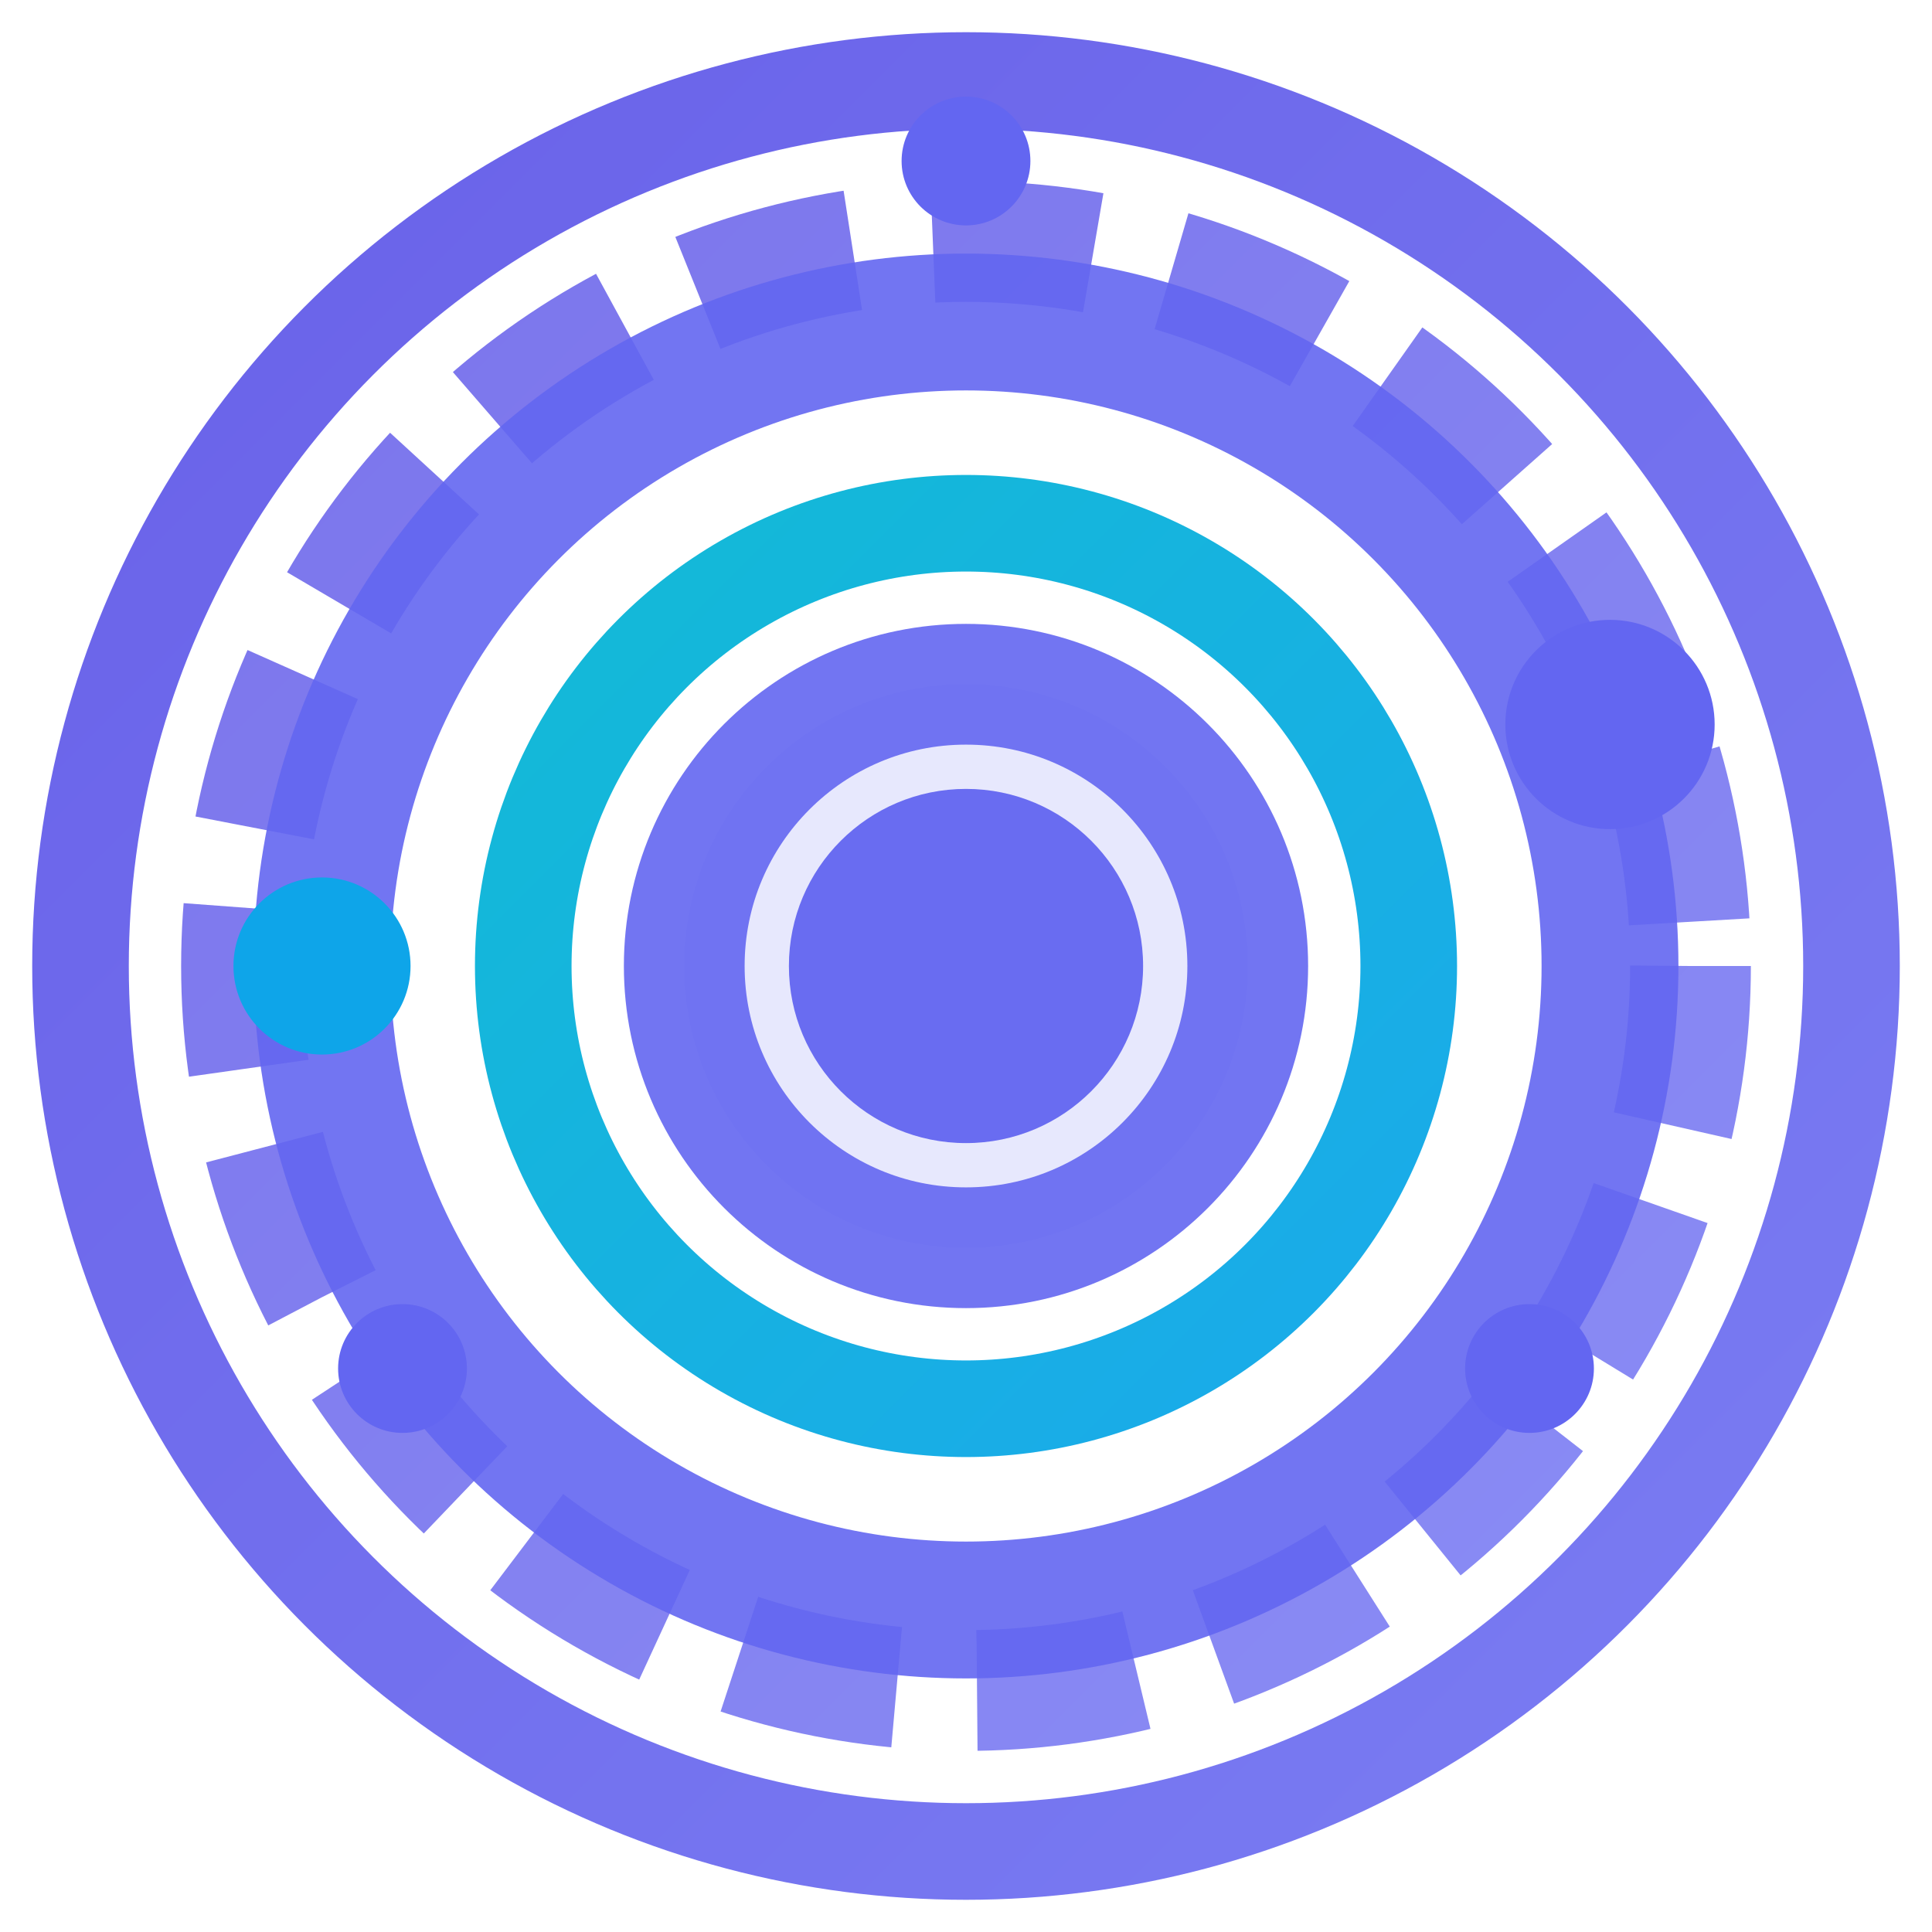 <svg xmlns="http://www.w3.org/2000/svg" viewBox="0 0 24 24" width="512" height="512">
  <defs>
    <linearGradient id="blueGradient" x1="0%" y1="0%" x2="100%" y2="100%">
      <stop offset="0%" stop-color="#4F46E5" />
      <stop offset="100%" stop-color="#6366F1" />
    </linearGradient>
    <linearGradient id="tealGradient" x1="0%" y1="0%" x2="100%" y2="100%">
      <stop offset="0%" stop-color="#06B6D4" />
      <stop offset="100%" stop-color="#0EA5E9" />
    </linearGradient>
    <filter id="glow">
      <feGaussianBlur stdDeviation="1.2" result="blur" />
      <feComposite in="SourceGraphic" in2="blur" operator="over" />
    </filter>
    <style>
      @keyframes rotate {
        from { transform: rotate(0deg); }
        to { transform: rotate(360deg); }
      }
      @keyframes rotateReverse {
        from { transform: rotate(0deg); }
        to { transform: rotate(-360deg); }
      }
      @keyframes pulse {
        0% { opacity: 0.8; }
        50% { opacity: 1; }
        100% { opacity: 0.8; }
      }
      .rotating-dot {
        transform-origin: center;
        animation: rotate 3s linear infinite;
      }
      .rotating-dot-slow {
        transform-origin: center;
        animation: rotateReverse 5s linear infinite;
      }
      .outer-circle {
        transform-origin: center;
        animation: rotateReverse 15s linear infinite;
      }
      .middle-circle {
        transform-origin: center;
        animation: rotate 8s linear infinite;
      }
      .pulsing {
        animation: pulse 2s ease-in-out infinite;
      }
    </style>
  </defs>
  
  <!-- Outer rings - increased stroke width -->
  <circle class="outer-circle" cx="12" cy="12" r="11" stroke="url(#blueGradient)" stroke-width="1.2" stroke-opacity="0.85" fill="none" />
  <circle class="middle-circle" cx="12" cy="12" r="9" stroke="url(#blueGradient)" stroke-width="1.5" stroke-opacity="0.75" fill="none" stroke-dasharray="2,1" />
  <circle cx="12" cy="12" r="8" stroke="#6366F1" stroke-width="1.7" stroke-opacity="0.9" fill="none" />
  
  <!-- Inner elements - increased stroke width and filled middle circle -->
  <circle cx="12" cy="12" r="5.5" fill="none" stroke="url(#tealGradient)" stroke-width="1.2" stroke-opacity="0.95" filter="url(#glow)" />
  <circle cx="12" cy="12" r="3.5" fill="rgba(99, 102, 241, 0.15)" stroke="#6366F1" stroke-width="1.5" stroke-opacity="0.9" />
  <circle cx="12" cy="12" r="2.2" fill="#6366F1" fill-opacity="0.95" filter="url(#glow)" />
  
  <!-- Rotating elements - increased size -->
  <g class="rotating-dot">
    <circle cx="20" cy="9" r="1.3" fill="#6366F1" filter="url(#glow)" />
  </g>
  
  <g class="rotating-dot-slow">
    <circle cx="4" cy="12" r="1.1" fill="#0EA5E9" class="pulsing" filter="url(#glow)" />
  </g>
  
  <!-- Small accent dots - increased size -->
  <circle class="pulsing" cx="12" cy="2" r="0.8" fill="#6366F1" />
  <circle class="pulsing" cx="19" cy="17" r="0.8" fill="#6366F1" />
  <circle class="pulsing" cx="5" cy="17" r="0.8" fill="#6366F1" />
</svg> 
